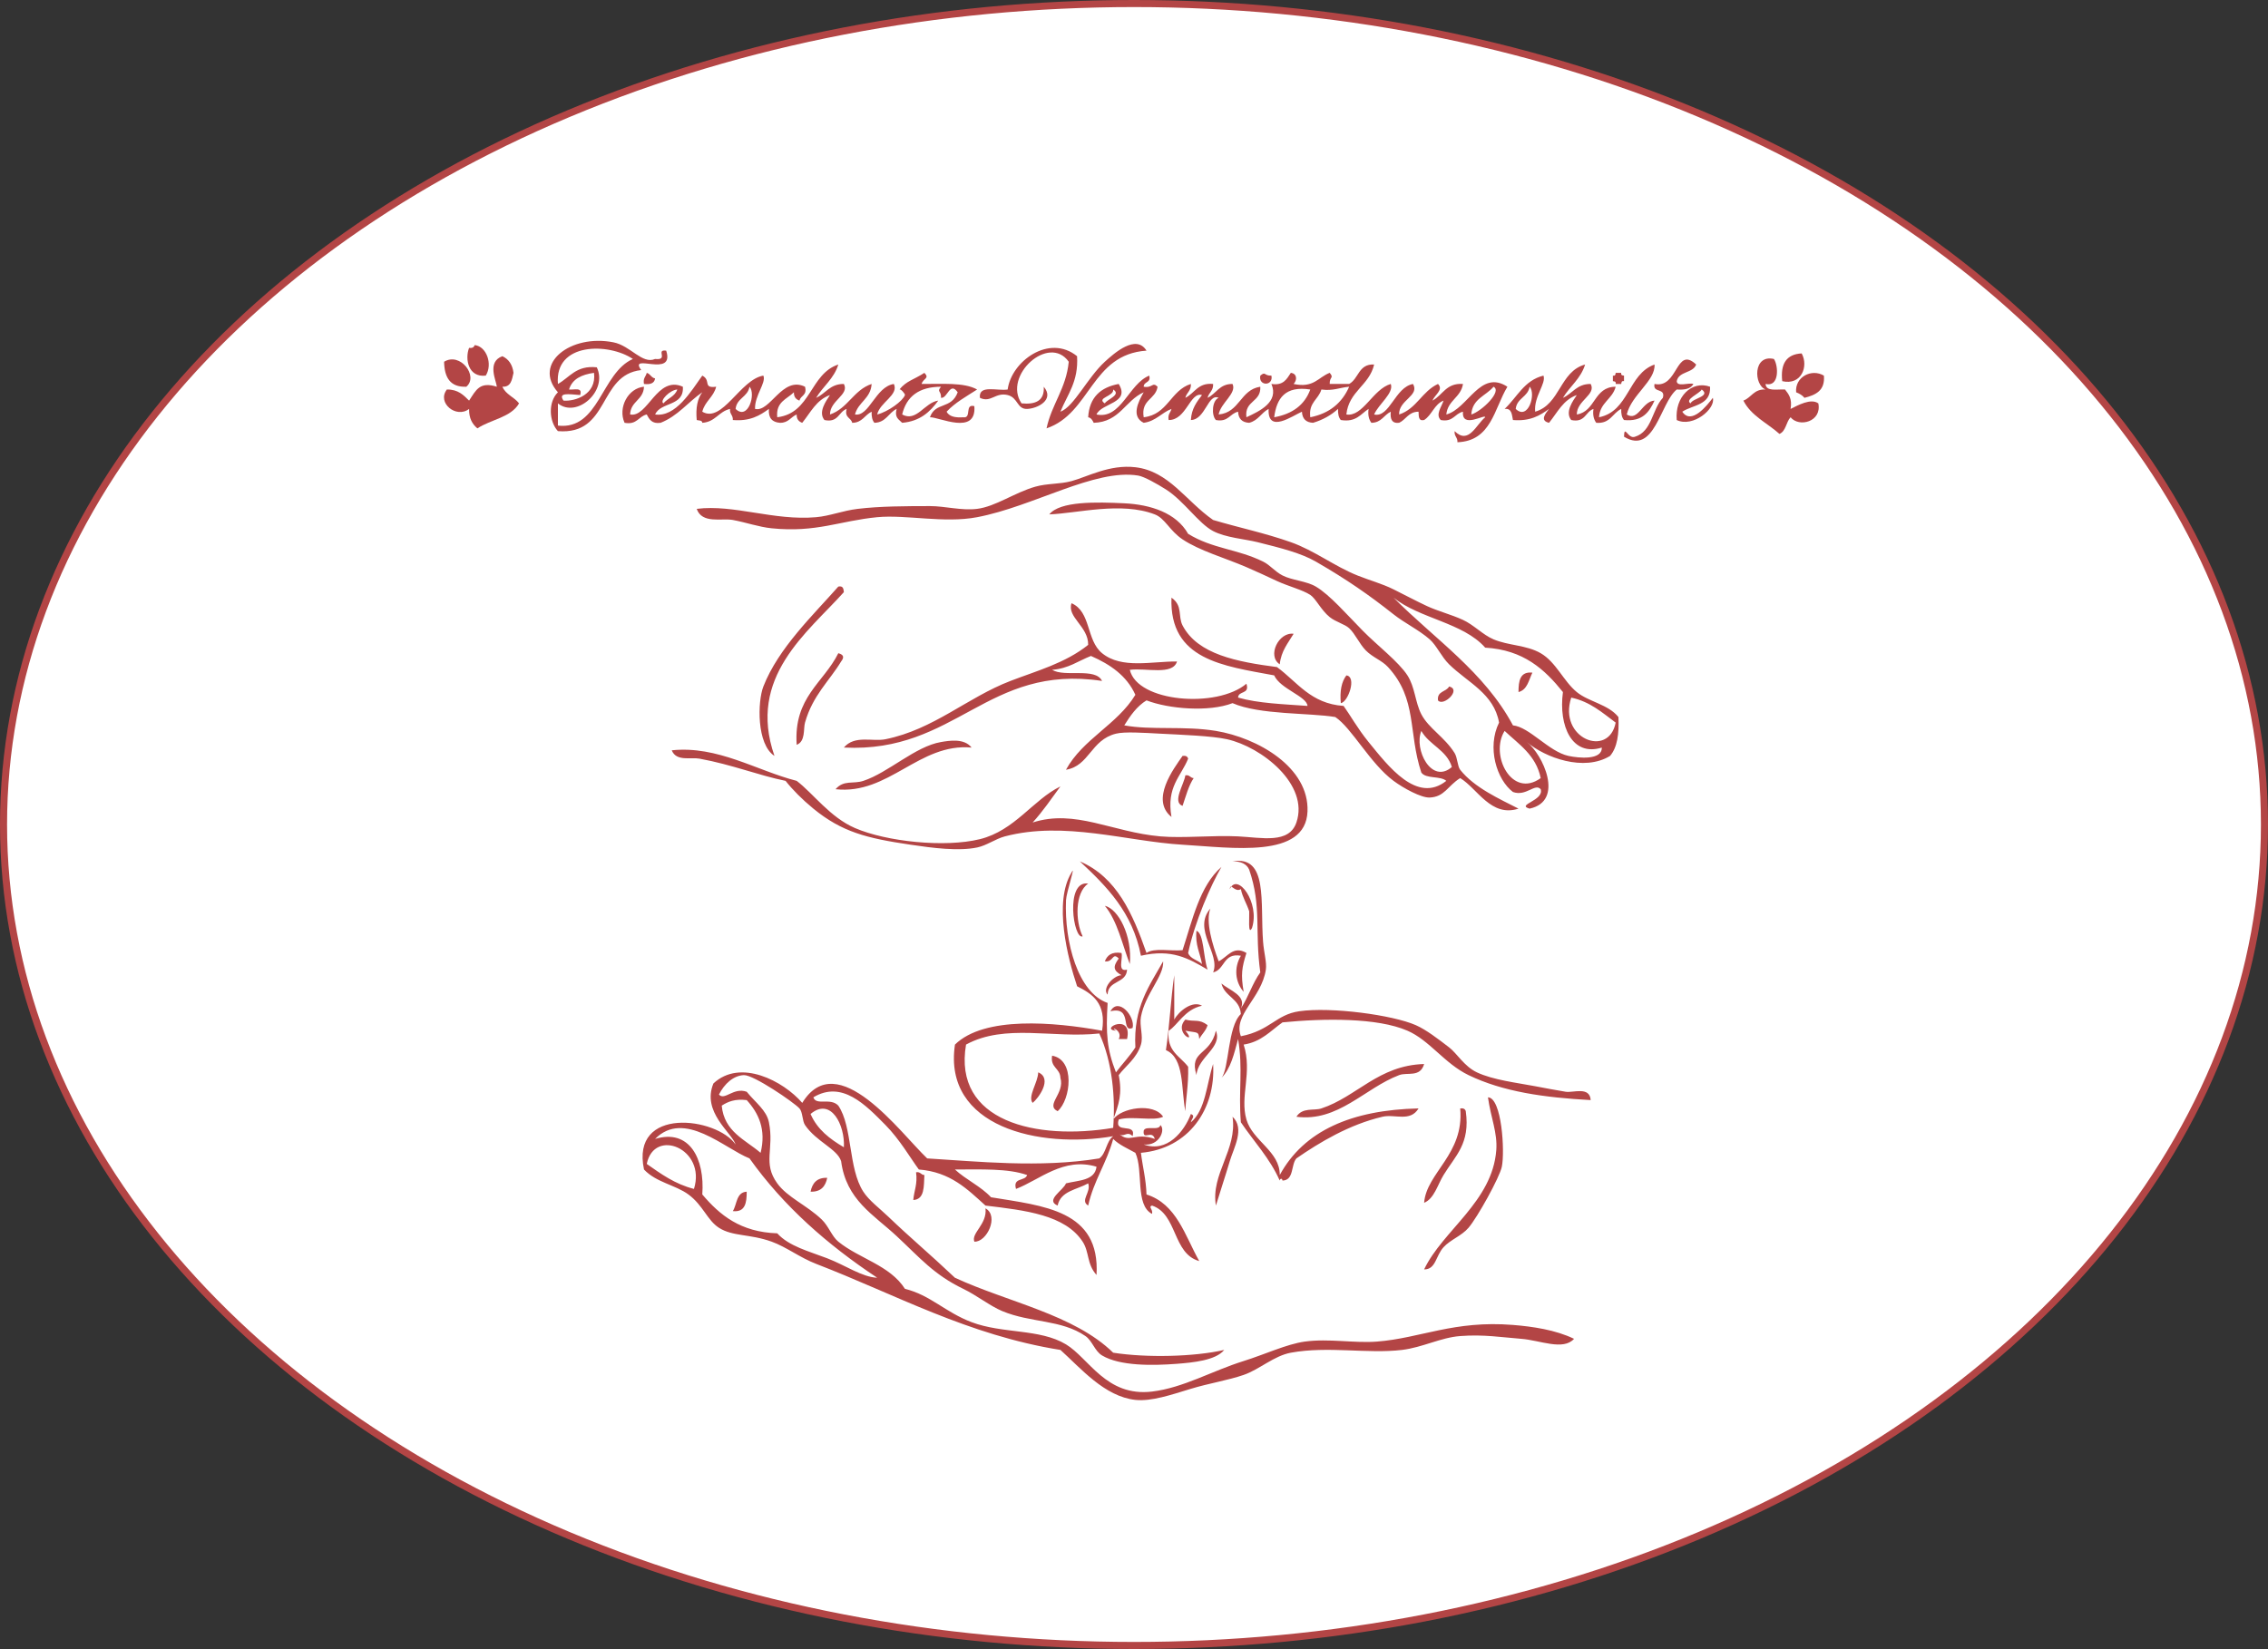<svg enable-background="new 0 0 321 233.432" height="233.432" viewBox="0 0 321 233.432" width="321" xmlns="http://www.w3.org/2000/svg"><rect x="0" y="0" width="321" height="233.432" fill="#333333" stroke="none"/><ellipse cx="160.5" cy="116.716" fill="#fff" rx="160" ry="116.216" stroke="#b34545" stroke-miterlimit="10"/><g clip-rule="evenodd" fill="#b34545" fill-rule="evenodd"><path d="m148.907 149.441c3.304.564 2.657 6.212.786 7.858-1.799-.882 1.056-2.504.393-4.714-.045-1.397-1.453-1.429-1.179-3.144zm38.114 7.467c-1.075.354-2.669-.188-3.535 1.179 5.896.774 9.656-4.04 14.538-5.894 1.173-.446 2.987.374 3.538-1.573-6.485.194-9.518 4.63-14.541 6.288zm-40.865-.785c.755-.585 2.898-3.433.786-4.323-.024 1.433-1.529 3.424-.786 4.323zm65.62 6.679c-.542 7.299-7.587 11.366-10.215 16.896 1.67.014 1.628-1.914 2.749-3.143.984-1.08 2.549-1.596 3.536-2.751 1.277-1.495 4.405-7.139 4.715-8.645.446-2.157-.003-9.774-1.964-9.823.398 2.869 1.364 5.008 1.179 7.466zm-10.214 7.465c1.421-.577 1.894-2.525 2.749-3.929 1.687-2.76 3.793-4.432 3.146-9.038-.087-.306-.331-.457-.788-.392.584 6.496-4.773 9.085-5.107 13.359zm-29.47.393c.563-1.862 1.324-4.139 1.964-6.287.571-1.917 2.165-4.618.392-6.286.687 4.687-3.109 8.098-2.356 12.573zm-42.831-.785c1.613-.09 1.489-1.916 1.571-3.537-.502-.021-.544-.503-1.178-.392.232 1.672-.283 2.598-.393 3.929zm-14.539-1.179c1.486.043 2.113-.77 2.358-1.965-1.485-.045-2.113.769-2.358 1.965zm-11.002 2.75c1.758.188 1.966-1.178 1.964-2.75-1.492.079-1.359 1.783-1.964 2.75zm34.185 4.324c1.775.085 3.526-3.648 1.573-4.717.276 2.243-2.07 3.512-1.573 4.717zm45.58-11.789c3.316-2.292 7.498-4.798 12.183-5.895 1.746-.41 3.929.786 5.106-1.179-9.476.217-16.227 3.157-19.646 9.43.038-3.362-3.831-4.81-4.716-7.859-.961-3.319.877-6.637-.392-10.608 2.502-.379 3.811-1.949 5.501-3.144 5.882-.577 13.407-.677 17.682 1.18 3.133 1.359 5.238 4.642 8.644 6.287 4.906 2.368 10.724 3.177 17.29 3.536-.129-1.984-2.492-1.009-3.537-1.18-1.401-.229-2.959-.526-4.321-.785-2.615-.498-5.94-.874-8.252-1.965-1.789-.843-2.817-2.685-3.93-3.536-1.513-1.159-3.219-2.485-4.715-3.144-3.272-1.442-12.007-2.616-16.502-1.965-3.319.48-4.099 2.734-8.253 3.535-1.145-3.035 2.926-5.356 3.535-9.429.15-1.002-.271-2.358-.392-3.929-.43-5.605.752-12.267-4.323-11.396 1.199-.02 2.001.357 2.358 1.178 1.793 5.248.755 8.659 1.571 14.539-1.104 1.518-1.703 3.537-2.75 5.107.844-1.827-1.585-2.544-2.75-3.535.457 1.899 2.603 2.11 2.75 4.322-1.894 1.775-1.647 7.777-2.75 9.038 1.32-1.299 1.802-3.437 2.356-5.501.723 4.186.029 7.359.394 11.787 1.848 2.735 4.092 5.078 5.501 8.251-.002-.217.318-.445.394 0 1.651-.049 1.171-2.231 1.964-3.14zm-15.323-29.079c.309.87 1.375.985 1.965 1.574-.268-1.568-.994-2.676-.787-4.718 1.064.4.932 3.578 1.572 5.503-2.688-1.584-5.076-2.975-9.432-1.966-1.18-6.154-4.851-9.818-8.645-13.359 5.233 2.232 7.497 7.435 9.432 12.966 1.06-.771 3.434-.232 5.106-.392 1.417-4.347 2.43-9.099 5.503-11.788-1.496 2.568-3.774 7.751-4.714 12.18zm-11.397 7.076c-.263 4.326-.097 6.583 1.179 9.822.898-1.197 1.934-2.256 2.75-3.536-.317-5.69 2.004-8.736 3.93-12.181.141 2.085-2.54 4.604-3.144 7.858-.234 1.271.367 2.71 0 3.929-.587 1.963-2.251 3.103-3.143 4.323.522 2.644.02 4.145-.786 6.285 1.104-1.646 5.708-2.447 7.072-.392-1.315.661-4.445-.148-6.287.392-.68 2.121 2.504.379 1.966 2.359-.818-.861-1.271.345-1.966-.394 1.499 1.501 2.294-.215 5.108.785-.394-1.386-1.737.338-1.57-1.178.271-.775 2.192.098 2.357-.787.753.601-.102 3-2.357 2.752 3.312 1.21 5.743-1.849 6.678-4.322.7.287.059.713 0 1.178 2.072-1.729 2.215-5.381 3.146-8.252.383 6.409-3.475 11.98-10.218 12.574.241 1.986.725 3.73.787 5.894 4.273 1.359 5.438 5.827 7.466 9.431-3.795-1.049-3.058-6.635-6.68-7.858-.584.173.154.503 0 1.179-2.424-1.244-1.196-6.139-2.359-8.645-1.09-.612-2.288-1.117-3.143-1.965-.918 3.404-2.754 5.891-3.537 9.431-1.201-.726.454-1.867 0-3.144-1.586.902-3.909 1.068-4.322 3.144-1.814-.76.805-2.15 1.179-3.144 1.781-.445 4.087-.366 4.323-2.357-4.681-1.401-8.073 1.88-11.396 3.144-.489-1.668 1.307-1.051 1.572-1.965-2.704-.962-6.554-.781-10.217-.785 1.563 1.448 3.654 2.371 5.108 3.93 7.414 1.229 15.48 1.809 14.932 11.002-1.403-1.574-.995-3.227-1.964-4.715-2.475-3.793-8.105-4.434-13.752-5.109-2.547-2.3-4.94-4.751-9.431-5.107-1.179-1.598-2.706-4.252-4.715-6.288-2.834-2.871-6.166-6.368-10.216-3.929.401 1.229 2.422-.012 3.536 1.179 2.03 3 1.391 8.872 3.537 12.182.812 1.251 2.289 2.339 3.537 3.536 3.282 3.144 5.739 5.153 9.43 8.644 7.524 3.479 16.822 5.183 22.397 10.609 4.716.739 11.46.588 15.717-.392-1.186 1.483-4.457 1.793-6.68 1.964-3.437.266-8.073.334-10.609-1.179-1.043-.623-1.386-2.085-2.357-2.75-3.448-2.363-7.739-1.84-11.788-3.538-1.717-.718-3.607-2.231-5.501-3.143-4.149-1.997-6.136-4.394-9.43-7.466-3.268-3.049-7.133-5.106-7.858-10.609-.563-1.746-3.5-2.748-5.108-5.108-.396-.578-.321-1.852-.787-2.356-.808-.881-6.495-4.762-7.859-4.715-1.473.048-2.768 1.221-3.536 2.75.808.908 2.048-1.073 3.929-.394 1.258 1.555 2.798 2.606 3.143 4.322.768 3.812-.921 5.751 1.18 8.645 1.444 1.99 4.168 3.083 6.286 5.109.994.951 1.429 2.389 2.357 3.144 2.979 2.418 7.275 3.321 9.431 6.679 3.594.877 5.7 3.305 9.431 4.716 4.391 1.661 9.652.905 13.359 3.143 3.249 1.96 5.7 7.457 12.182 6.681 4.435-.531 8.461-2.918 12.967-4.323 2.957-.922 6.09-2.398 8.644-2.751 3.395-.465 7.012.25 10.216 0 6.165-.478 10.891-3.033 19.255-2.357 2.782.226 6.017.691 8.645 1.965-1.535 1.713-4.815.203-7.465 0-2.73-.207-5.327-.648-8.646-.392-2.785.214-5.326 1.615-8.25 1.965-4.861.581-10.463-.574-15.718.392-2.403.443-4.425 2.363-6.68 3.144-2.174.753-4.929 1.192-7.468 1.964-2.786.851-5.608 1.813-7.858 1.573-4.373-.47-7.755-4.507-10.608-7.072-13.114-2.1-23.337-7.853-34.578-12.183-2.272-.875-4.23-2.4-6.288-3.142-3.102-1.121-5.516-.715-7.465-1.966-1.659-1.064-2.253-3.193-4.323-4.716-1.854-1.363-4.542-1.686-6.287-3.535-1.916-9.003 10.304-7.413 12.968-3.536-.576-1.721-4.814-4.605-3.144-8.646 3.808-3.56 9.903-.343 12.574 2.752 4.972-8.107 13.925 4.31 17.682 7.858 6.858.412 15.969 1.388 24.362 0 .99-.714.975-2.432 1.965-3.144-10.427 1.812-24.129-1.295-22.397-12.968 4.144-4.062 14.016-3.203 20.825-1.964.616-3.891-1.352-5.199-3.536-6.288-1.34-3.989-3.362-11.931-.786-16.11.649-1.307-.741 2.843-.786 3.93-.248 5.947 1.709 13.102 5.891 14.538zm-20.039 5.892c-1.86 10.923 9.956 13.603 20.826 11.788.329-4.257-.112-9.339-1.965-13.359-6.528.717-13.332-1.435-18.861 1.571zm-22.004 9.824c.945 2.196 2.738 3.549 4.716 4.714.171-3.122-1.818-7.149-4.716-4.714zm-12.574-1.179c.352 3.709 3.317 4.804 5.501 6.68.828-3.315-.298-5.636-1.965-7.465-1.641-.204-2.662.217-3.536.785zm3.93 7.466c-3.534-1.386-9.249-6.938-13.361-2.752 4.88-1.492 7.054 2.817 6.681 7.858 2.461 2.909 5.406 5.335 10.609 5.502 1.659 1.833 4.446 2.529 7.072 3.535 2.58.989 4.947 2.672 7.072 2.751-7.005-4.647-13.225-10.086-18.073-16.894zm-14.539.786c2.004 1.401 3.964 2.847 6.68 3.536 1.774-5.686-5.633-8.703-6.68-3.536zm62.476-39.687c-1.882 1.281-1.839 5.301-.785 7.467-1.301.563-2.535-7.973.785-7.467zm21.612.786c.239 1.202.834 2.048 1.179 3.144.047.652-.214 3.56.393 2.357 1.159-3.589-2.07-7.938-3.143-5.501.095-1.013.674.54 1.571 0zm-15.717 10.611c.358-4.031-1.623-7.803-3.537-8.253 1.78 2.15 2.442 5.416 3.537 8.253zm11.788 1.176c1.7-.393 1.389-2.803 3.929-2.357-1.009 1.689-.816 3.736.394 5.109-.425-2.458-.257-3.449.392-5.503-1.861-1.106-2.668.568-3.93 1.181-.904-2.388-1.875-5.62-1.179-7.466-2.564 2.948 1.477 6.418.394 9.036zm-14.933 3.145c.034-2.062 2.656-1.535 2.751-3.536-1.42.371-.549-1.548-.787-2.359-1.389-.21-2.024.336-2.357 1.181 1.234.192 1.039-1.356 1.965-.395-.844 1.154-.782 1.69.393 2.359-1.243.083-2.775 1.912-1.965 2.75zm9.432-2.75c-.504 3.427-.656 7.203-1.18 10.608 2.655 1.143 2.125 5.47 2.751 8.644.016-1.377.473-3.738.394-6.286-1.116-1.505-3.071-2.168-2.752-5.107 1.253-.739 2.219-2.996 4.717-3.537-1.372-.776-3.282.766-3.93 1.966 0-2.098 0-4.193 0-6.288zm-8.253 7.858c-1.068-.724 1.047-.049.393 1.179h1.179c.832-3.832-4.044-1.363-1.572-1.179zm2.359-.393c.4-1.613-2.01-4.43-3.144-2.357 3.211-.779 1.388 3.092 3.144 2.357zm9.43 1.572c.354-.696.949-1.147 1.179-1.965-1.222-.93-1.831-.43-3.144-.785-1.767 1.891 1.811 3.663 0 1.571 1.757.337 1.864.041 1.965 1.179zm-.393 5.108c.19-2.566 3.707-3.883 2.752-6.287-.822 3.604-3.832 2.751-2.752 6.287z"/><path d="m216.491 114.47c-1.978-.552 2.079-1.126 1.573-2.75-.81-.908-2.05 1.072-3.93.393-2.308-1.75-3.71-6.313-1.965-9.823-.723-4.121-4.438-5.665-7.073-8.251-1.09-1.07-1.761-2.666-2.75-3.537-1.487-1.31-3.522-2.282-5.108-3.536-3.42-2.704-6.567-4.907-11.003-7.466-2.068-1.193-4.89-1.914-8.25-2.75-1.809-.45-4.498-.636-6.287-1.572-2.057-1.076-4.148-4.29-6.681-5.894-1.24-.786-3.086-1.828-3.93-1.964-6.145-.998-14.78 4.368-22.79 5.894-4.675.891-10.089-.393-14.146 0-5.31.514-8.608 2.209-14.932 1.571-1.814-.183-3.558-.817-5.5-1.179-1.565-.291-4.357.591-5.109-1.572 5.267-.664 10.886 1.704 16.896 1.18 1.944-.17 3.76-.925 5.894-1.18 3.203-.382 6.696-.385 10.217-.393 2.131-.004 4.459.668 6.679.393 2.611-.323 5.314-2.312 8.251-3.143 1.698-.48 3.436-.333 5.108-.786 2.253-.609 5.398-2.391 9.037-1.964 4.755.557 7.106 4.742 11.004 7.465 3.711 1.102 7.346 1.851 11.002 3.144 3.341 1.182 6.161 3.407 9.43 4.714 1.763.706 3.465 1.152 5.108 1.965 1.591.788 3.163 1.635 4.715 2.358 1.601.746 3.424 1.189 5.109 1.964 1.541.71 2.807 2.108 4.322 2.751 2.112.898 4.664.799 6.68 1.965 2.18 1.262 3.215 3.948 5.108 5.501 1.687 1.385 4.456 1.733 5.894 3.535.117 2.344-.158 4.296-1.179 5.502-3.694 2.269-9.182.257-11.789-1.965 2.238 1.691 5.4 8.356.395 9.43zm-2.356-11.787c2.329.225 5.084 3.72 7.858 4.323 1.429.31 4.771.636 4.716-1.179-4.198 1.313-6.14-3.027-5.501-7.858-2.569-3.195-5.556-5.973-11.002-6.288-3.129-3.55-9.266-4.095-12.968-7.072 5.809 5.848 12.836 10.476 16.897 18.074zm14.538-.393c-1.884-1.391-3.592-2.956-6.288-3.537-1.893 5.759 5.303 8.634 6.288 3.537zm-10.609 7.857c-.67-3.257-3.088-4.77-5.109-6.679-2.128 3.37 1.006 9.645 5.109 6.679zm-3.143 4.323c-3.888 1.263-5.805-2.837-8.253-4.323-1.785 1.105-2.201 2.665-4.321 2.752-1.206.049-3.702-1.317-5.108-2.359-3.312-2.454-5.901-7.472-8.252-9.038-3.697-.615-10.701-.29-14.539-1.964-3.366 1.293-9.03.823-12.18-.393-1.379.849-2.287 2.166-3.144 3.537 3.766.707 8.472.046 12.968.785 5.924.976 13.205 5.149 12.965 11.396-.257 6.736-10.669 5.127-17.683 4.715-7.915-.468-16.706-3.396-25.147-1.18-1.344.354-2.569 1.291-3.929 1.571-2.65.549-6.293.072-9.43-.392-6.217-.919-9.704-1.793-13.752-5.109-1.563-1.279-2.958-2.689-3.93-3.929-3.838-.78-7.533-2.291-12.181-3.144-1.24-.228-3.278.439-3.929-1.179 6.479-.695 12.035 2.884 17.682 4.323 2.341 1.782 4.701 5.144 8.251 6.68 4.445 1.924 12.706 2.799 17.682 1.573 4.937-1.218 7.52-5.574 11.395-7.467-1.277 1.736-2.491 3.534-3.93 5.109 6.019-1.939 11.253 1.371 18.076 1.964 3.207.281 7.481-.178 11.001 0 3.383.173 7.209 1.087 8.252-1.964 1.839-5.378-4.92-10.701-9.823-11.788-2.135-.474-6.377-.626-9.43-.786-2.395-.125-5.047-.31-6.288 0-3.575.894-3.751 4.559-7.073 5.108 2.415-4.398 7.251-6.371 9.823-10.609-1.222-2.708-3.554-4.304-6.286-5.501-1.79.698-3.186 1.792-5.501 1.964 1.79 1.091 6.14-.377 7.072 1.572-16.285-2.449-20.612 10.236-36.542 9.431 1.528-1.804 4.049-.804 5.894-1.179 6.848-1.391 11.549-5.894 17.682-8.251 3.76-1.445 7.776-2.521 11.002-5.108.038-2.611-3.035-3.923-2.357-5.895 2.787 1.215 2.055 5.22 4.322 7.073 2.786 2.278 7.071 1.137 10.609 1.178-.618 2.001-4.359.879-6.679 1.179 1.054 4.585 12.324 5.491 16.502 1.965.505 1.551-1.145.951-1.179 1.964 2.851.818 6.405.929 9.823 1.179-.09-1.359-3.872-2.409-4.715-4.323-7.173-1.34-14.857-2.169-14.538-11.001 1.642 1.134.891 2.623 1.57 3.93 2.145 4.112 7.733 5.157 13.361 5.894 2.87 2.107 4.771 5.183 9.43 5.501.889 1.224 1.985 3.207 3.537 5.108 2.771 3.398 6.848 8.797 11.001 5.5-.833-.738-2.891-.25-3.535-1.178-1.887-5.689-.539-10.401-4.716-14.932-.878-.953-2.149-1.347-3.144-2.357-.903-.919-1.492-2.341-2.357-3.144-.62-.577-1.896-.882-2.751-1.572-1.221-.984-1.961-2.625-2.75-3.143-1.082-.71-3.134-1.229-4.715-1.964-1.506-.702-2.911-1.357-4.323-1.965-3.059-1.318-6.609-2.309-9.038-3.93-1.841-1.231-2.475-2.977-3.929-3.536-4.769-1.837-10.918-.153-14.931 0 1.497-1.899 6.709-1.759 10.61-1.572 3.727.179 7.359 1.348 9.038 4.322 3.467 2.135 6.957 2.132 10.608 3.929 1.007.496 1.654 1.399 2.751 1.964 1.332.688 3.361.779 4.714 1.573 1.962 1.15 4.404 3.977 6.68 6.286 2.01 2.039 5.036 4.356 6.288 6.287 1.067 1.648 1.101 3.837 1.965 5.501 1.043 2.012 3.287 3.21 4.715 5.501.403.648.4 1.87.785 2.358 2.018 2.561 5.666 4.17 8.254 5.503zm-9.431-5.893c-.728-2.417-3.19-3.096-4.322-5.108-1.073 2.609 1.431 7.615 4.322 5.108zm-97.448-11.395c-.822 2.108-.981 8.177 1.572 9.824-3.889-11.166 4.669-17.436 9.823-23.184-.044-.479-.118-.931-.787-.786-3.482 3.958-8.483 8.696-10.608 14.146zm73.086-3.143c.2-1.896 1.18-3.011 1.964-4.322-2.132-.282-3.785 3.152-1.964 4.322zm-68.371 11.395c1.274-.484.926-2.249 1.179-3.144 1.086-3.851 3.453-5.902 5.108-8.645.439-.565.424-.958-.394-1.178-2.081 4.205-6.349 6.223-5.893 12.967zm102.164-7.466c1.248-.323 1.455-1.687 1.964-2.751-1.758-.186-1.966 1.178-1.964 2.751zm-25.148 1.571c1.052-.173 2.284-3.755.785-3.93-.679.894-.949 2.197-.785 3.93zm13.753-.393c.725.938 3.399-1.534 1.57-1.965-.395.784-1.736.62-1.57 1.965zm-70.336 5.895c-3.652.617-7.443 4.331-11.002 5.5-1.444.476-2.758-.175-3.929 1.179 7.531.84 11.832-6.579 19.254-5.894-1.05-1.357-3.197-.975-4.323-.785zm32.614 10.608c-.743-4.281 1.346-5.729 2.358-8.252-.087-.306-.331-.457-.788-.392-1.281 1.84-4.584 6.215-1.57 8.644zm1.57-1.571c.469-1.366.838-2.83 1.573-3.93-.504-.021-.546-.502-1.179-.391-.176 1.275-1.903 3.802-.394 4.321z"/><path d="m252.248 53.959c-.282-2.509.632-3.822 2.75-3.929 1.006 1.824-.036 4.559-2.75 3.929zm1.967 1.572c.463.19.891.419 1.178.787 1.559-.405 2.938-.994 2.751-3.144-1.75-1.044-4.127.195-3.929 2.357zm-4.324-.393c-1.664-.094-1.996 1.146-3.142 1.572 1.102 2.17 3.38 3.168 5.105 4.715.926-.386.932-1.688 1.574-2.357 1.209 1.488 4.454.626 3.929-1.965-1.06-.771-2.918.283-3.929.786.254-1.434-.266-2.092-.787-2.75-1.111-.067-2.696.337-2.751-.786 1.994.478 1.82-2.61 1.179-3.537-2.979-.689-2.863 3.685-1.178 4.322z"/><path d="m78.965 61.032c-1.28-1.381-1.398-4.139 0-5.501-3.624-4.097 1.825-8.272 7.858-7.072 2.438.484 4.064 3.146 5.894 2.357 1.996.213.008-1.391 1.573-1.178 1.266 3.962-5.403.212-3.537 2.75-6.139.671-4.397 9.224-11.788 8.644zm0-6.679c1.684-.936 2.572-2.668 5.502-2.358 1.606 3.354-2.835 7.257-5.502 5.108v3.144c5.84.668 6.119-7.456 10.609-9.431-3.399-2.305-11.111-2.393-10.609 3.537zm.786 2.357c1.613.135 4.712-.837 4.323-3.929-1.728.237-3.081.849-3.536 2.357.696.089 1.967-.396 1.571.786-1.651-.134-3.154-.39-2.358.786zm72.692-6.287c-3.946-3.203-9.31.73-9.823 4.715-1.462.24-4.148-.743-3.929 1.179 1.559.75 2.188-.823 3.929-.394 1.493.368 1.295 2.011 2.751 1.964 1.434-.045 3.944-1.275 2.357-3.143.121 1.954-1.116 2.551-3.143 2.357-2.686-3.906 3.871-9.868 6.68-5.894-.372 3.819-2.407 5.976-3.144 9.43 6.264-2.118 6.301-10.464 14.146-11.002-1.464-2.389-4.574.362-5.895 1.572-2.475 2.27-4.374 6.37-6.287 7.073.979-2.426 2.575-4.236 2.358-7.857zm84.874 4.715c1.129.081 1.996-.1 2.357-.786-.69-.226-2.308.474-2.357-.394.277-1.426 2.304-1.102 2.75-2.357-2.915-2.733-2.526 3.446-5.895 2.751-.293 1.342 1.598.499 1.179 1.965-1.526 1.616-1.527 4.758-3.929 5.5-.999.428-1.524-1.84-1.57 0 4.336 2.654 5.102-4.77 7.465-6.679zm-121.809 1.179c1.361-.604 1.949-1.981 3.93-1.965.817 1.522-1.984 2.338-1.965 4.322 2.541-.865 3.343-3.468 5.894-4.322-.132 2.094-1.903 2.551-2.358 4.322 2.035.325 2.889-3.917 5.501-4.322.742 1.56-1.992 2.604-2.358 4.322 1.522-.375 3.626-1.894 3.93-2.751.057-.159-.65-.954-.786-.786 1-1.233 2.027-1.375 3.536-2.357.79.801-.174.771-.393 1.572 2.862.02 6.015-.252 7.858.786-1.513.976-3.123 1.854-4.322 3.144.361.686 1.229.867 2.357.786 1.242.193.146-1.95 1.572-1.572.334 4.214-5.06 1.503-6.286 1.572.768-2.217 3.025-1.084 3.929-3.537-1.12-1.592-1.428.893-2.358.787.035-1.072-.654-.792 0-1.572-3.135.008-4.898 1.388-5.501 3.929 2.048 1.113 3.167-1.702 5.108-1.965-1.158 1.593-2.576 2.925-5.108 3.143-.444-.473-1.122-.712-.786-1.965-1.156.547-1.486 1.919-3.143 1.965-.305-.35-.422-.887-.393-1.571-.986.455-1.316 1.565-2.75 1.571-.167-.749-1.124-.71-.786-1.965-1.162.41-1.154 1.99-3.144 1.572-.921-1.118.219-2.69.786-3.537-1.938.682-2.752 2.487-3.929 3.929-.483-.171-.807-.502-.786-1.178-.83.348-1.162 1.196-2.358 1.178-1.105-.073-1.674-.683-1.572-1.965-1.291.936-2.678 1.775-5.107 1.572.05-.705-.481-.83-.393-1.572-1.607.359-2.076 1.854-3.929 1.965-.011-.382-.481-.305-.787-.393-.162-1.734.107-3.037.787-3.93-2.017 1.389-3.454 3.357-5.895 4.322-1.234.187-1.605-.489-1.964-1.178-1.182.259-1.371 1.51-3.143 1.178-.969-2.141.5-4.909 2.75-5.107-.068 1.896-1.896 2.033-1.964 3.929 2.509.498 3.797-5.572 7.465-3.929.2 2.817-3.125 2.113-3.929 3.929 2.91.416 5.093-3.287 6.681-5.501 1.297.658.008 1.83 1.964 1.572-.363 1.47-1.603 2.064-1.964 3.536 2.827 1.683 5.383-4.578 8.645-5.108.43 1.024-1.248 2.798-1.179 4.715 2.153.524 3.855-4.715 7.073-3.143.336 1.253-.619 1.214-.787 1.964-.483-.171-.806-.503-.786-1.179-.989.977-2.581 1.35-2.357 3.537 4.792-.578 4.604-6.137 8.644-7.466-.616 2.005-2.161 3.081-3.144 4.717zm-11.395 1.571c1.773 1.69 2.91-2.165 1.965-3.143-.238 1.465-1.807 1.6-1.965 3.143zm-10.216-.785c.587-.722 1.64-.979 1.964-1.964-1.021.051-2.562 1.593-1.964 1.964zm100.591 1.572c2.203.495 2.948-3.856 5.5-4.322.98 1.684-2.048 2.273-1.965 4.322 2.472-.803 3.254-3.297 5.503-4.322.83.825-.464 1.531-.788 2.357 1.468-.76 1.925-2.529 4.324-2.357-.297 1.93-2.158 2.295-2.359 4.322 3.07-.811 4.798-6.436 8.646-3.929-1.878 3.1-2.272 7.682-7.072 7.858.048-.705-.482-.829-.394-1.572 1.986 1.974 3.044-.934 4.323-1.965.028-.526-3.356 1.688-3.144-.786-1.183.259-1.372 1.51-3.145 1.179-.788-.782.124-1.871.393-2.75-1.316.517-1.632 2.035-2.749 2.75-.839.183-.75-.562-.787-1.179-1.435.005-1.765 1.117-2.751 1.571-1.034.119-1.287-.544-1.179-1.571-.984.455-1.316 1.565-2.751 1.571-.328-.457-.518-1.053-.392-1.965-1.121.713-1.743 1.924-3.929 1.572-.306-.35-.424-.888-.394-1.572-.961.873-2.124 1.544-3.536 1.965-1.001-.048-1.524-.572-1.572-1.571-1.319.561-4.888 3.171-4.715-.394-1.034.539-1.49 1.655-2.751 1.965-1.001-.048-1.524-.572-1.572-1.571-1.182.259-1.37 1.51-3.142 1.179-.684-.729-.508-2.816.391-3.143-1.497-.701-1.87 3.097-3.93 3.143.09-1.614.834-2.574 1.574-3.537-1.695-.507-2.199 3.559-4.717 3.537-.166-.821.271-1.041.394-1.572-1.42.544-2.201 1.729-3.929 1.965-1.807-.881-.79-2.958 0-4.322-2.626 1.173-3.388 4.211-7.074 4.322-.174-.35-.345-.702-.786-.786.17-2.842 1.781-4.244 4.322-4.715 1.699 2.751-2.454 2.686-3.143 4.322 3.485.73 4.56-4.343 7.466-5.501.285 1.072-.781.792-.785 1.572 1.254.232 1.215-.738 1.964 0-.271 1.824-2.385 1.806-1.964 4.322 3.419-.378 3.788-3.809 6.678-4.715.062.977-.615 1.216-.784 1.965 1.327-.639 1.756-2.175 3.93-1.965.06.977-.617 1.216-.786 1.965 1.241-.593 1.681-1.987 3.535-1.965.629 1.334-1.663 2.656-1.965 4.322 3.002-.274 3.045-3.506 5.895-3.929.128 2.223-2.269 1.922-1.965 4.322 1.848-.857 4.637-2.138 3.538-4.715 1.708.268 2.175-.708 2.75-1.572.912.109.902 1.049.392 1.572 2.854.626 3.489-.964 5.108-1.572.655.78-.035.5 0 1.572h2.751c1.366-.729 1.321-2.873 3.537-2.751-.686 2.982-3.578 3.758-3.93 7.073 2.344.373 3.745-3.583 6.286-4.322.478 1.295-1.738 2.857-2.355 4.323zm-7.467-3.537c-.408 1.423-1.843 1.822-1.57 3.929 2.731-.542 4.502-2.048 5.501-4.322-1.331.11-2.258.625-3.931.393zm21.219 3.537c1.478-.455 4.42-3.304 3.145-3.929-1.065 1.292-3.016 1.699-3.145 3.929zm-51.867-1.572c.265-.559 2.404-1.213 1.179-1.964.147.97-2.454 1.162-1.179 1.964zm23.969 1.964c2.553-.46 4.303-1.724 5.108-3.929-3.563-.552-4.768 1.257-5.108 3.929zm40.866-2.75c1.36-.604 1.948-1.981 3.929-1.965.816 1.522-1.984 2.338-1.964 4.322 2.702-.44 2.374-3.912 5.5-3.929-.455 1.771-2.226 2.227-2.358 4.322 4.262-.847 4.093-6.125 7.858-7.466.146 2.311-3.268 4.277-3.929 7.073 1.627 1.031 2.172-1.874 3.929-1.965-.745 1.612-1.702 3.012-4.32 2.75-.306-.35-.423-.888-.394-1.572-1.241.593-1.545 2.125-3.536 1.965-.331-.457-.519-1.053-.394-1.965-1.163.41-1.154 1.99-3.145 1.572-.921-1.118.221-2.69.788-3.537-1.939.682-2.754 2.487-3.929 3.929-1.382-.31-.455-1.375 0-1.965-1.293.936-2.679 1.775-5.109 1.572-.165-.752-.143-1.691-1.18-1.572 1.768-1.638 2.764-4.047 5.501-4.715.411 1.116-1.377 2.945-1.178 5.108 3.562-1.021 3.472-5.697 7.071-6.68-.613 2.006-2.158 3.082-3.14 4.718zm-6.682 1.571c1.774 1.69 2.912-2.165 1.965-3.143-.236 1.465-1.804 1.6-1.965 3.143zm-123.38-3.535c.896.11 1.477-.095 1.572-.786-.561-.095-.662-.647-1.178-.786-.125.531-.561.75-.394 1.572zm87.231-1.18c-.309 1.513 1.882 1.513 1.573 0-1.073.036-.792-.654-1.573 0zm49.902 0v.786c.24.022.467.06.394.394h.786c.021-.241.058-.465.394-.394 0-.261 0-.523 0-.786-.241-.022-.467-.059-.394-.393-.263 0-.523 0-.786 0-.022.24-.059.466-.394.393zm13.753 1.573c.143 2.629-2.434 2.542-3.93 3.536 1.287 1.938 3.524-.912 4.324-1.964.435 1.545-2.822 4.249-5.109 3.143-.299-3.248 2.111-5.658 4.715-4.715zm-2.751 2.357c.221-.728 2.912-.977 1.572-1.964-.341.604-2.468 1.418-1.572 1.964z"/><path d="m66.392 49.244c.457.064.699-.086.785-.393 1.684.165 2.592 2.708 1.573 4.322-2.449.291-2.981-2.324-2.358-3.929zm3.929 5.502c-2.427-.764-2.93.444-3.929 1.964-.788-.784-1.551-1.593-3.144-1.572-1.459 1.874 1.326 4.153 3.144 2.75-.025 1.334.46 2.159 1.178 2.751 1.887-1.257 4.749-1.539 5.894-3.537-.675-.896-1.891-1.252-2.357-2.357 1.235.056 1.35-1.008 1.572-1.965-.145-1.166-.682-1.938-1.572-2.357-2.258.801-.841 3.542-.786 4.323zm-7.466-3.537c.042 2.184.826 3.627 3.143 3.537 1.773-1.461-.836-4.955-3.143-3.537z"/></g></svg>
